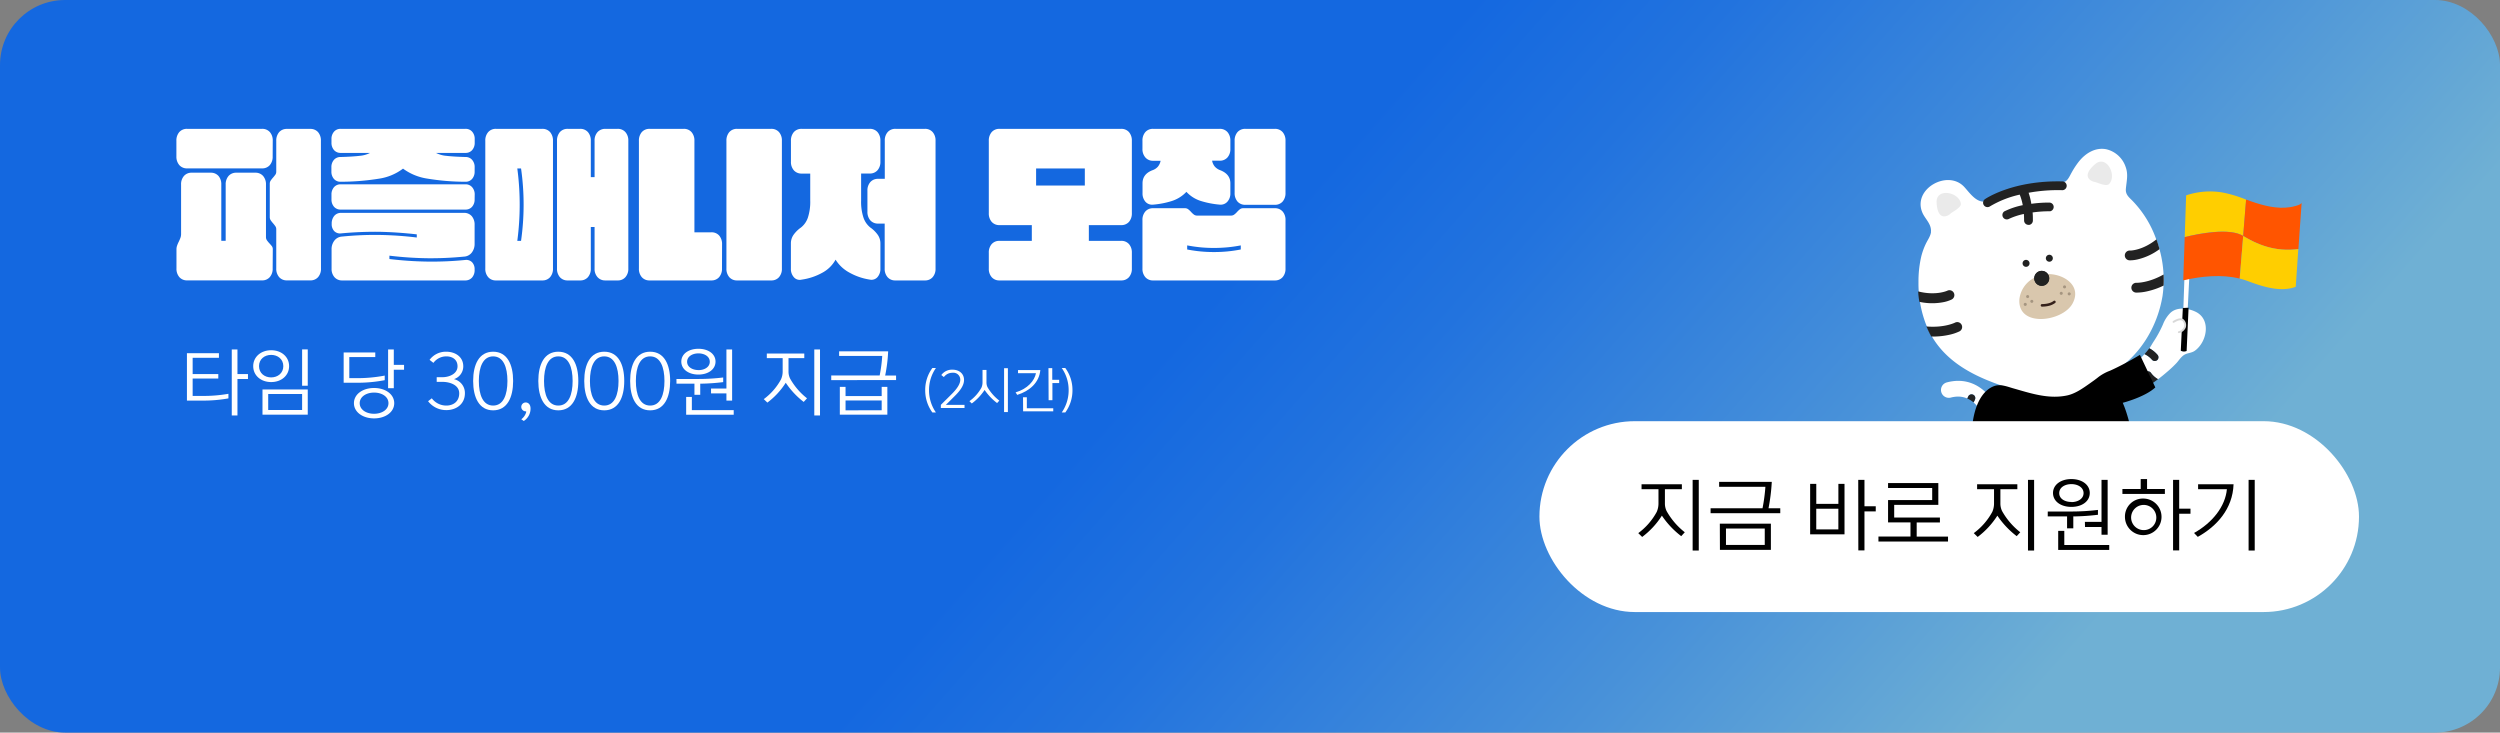 <svg xmlns="http://www.w3.org/2000/svg" xmlns:xlink="http://www.w3.org/1999/xlink" viewBox="0 0 974.81 285.65"><rect x="0" y="0" width="974.81" height="285.65" fill="#808080" stroke="none"/><defs><style>.cls-1{fill:url(#linear-gradient);}.cls-2{fill:#fff;}.cls-3{fill:#222;}.cls-4{fill:#212222;}.cls-5{fill:#383838;}.cls-6{fill:#d9c7ad;}.cls-7{fill:#eaeaea;}.cls-8{fill:#a59580;}.cls-9{fill:#35211b;}.cls-10{fill:#282828;}.cls-11{fill:#ffce00;}.cls-12{fill:#f50;}.cls-13{fill:#d8d8d8;}</style><linearGradient id="linear-gradient" x1="723.14" y1="350.47" x2="465.95" y2="123.92" gradientUnits="userSpaceOnUse"><stop offset="0" stop-color="#6fb0d4"/><stop offset="0.37" stop-color="#4891d9"/><stop offset="0.78" stop-color="#2273de"/><stop offset="1" stop-color="#1468e0"/></linearGradient></defs><g id="Layer_2" data-name="Layer 2"><g id="Layer_1-2" data-name="Layer 1"><rect class="cls-1" width="974.81" height="285.65" rx="25.38"/><path class="cls-2" d="M106.32,61a4.9,4.9,0,0,1-1.13,3.4,3.89,3.89,0,0,1-3.06,1.26H73a3.92,3.92,0,0,1-3.06-1.26A5,5,0,0,1,68.78,61V54.9a5,5,0,0,1,1.13-3.4A3.92,3.92,0,0,1,73,50.24h29.16a3.89,3.89,0,0,1,3.06,1.26,4.9,4.9,0,0,1,1.13,3.4Zm0,43.67a4.86,4.86,0,0,1-1.13,3.39,3.87,3.87,0,0,1-3.06,1.27H73a3.9,3.9,0,0,1-3.06-1.27,4.9,4.9,0,0,1-1.13-3.39V97.17a4.24,4.24,0,0,1,.27-1.47,11.49,11.49,0,0,1,.63-1.46,15.47,15.47,0,0,0,.63-1.47,4.14,4.14,0,0,0,.27-1.46V72a4.88,4.88,0,0,1,1.13-3.4,3.89,3.89,0,0,1,3.06-1.26h7.32a3.93,3.93,0,0,1,3.07,1.26A4.93,4.93,0,0,1,86.29,72v21.9H88V72a4.93,4.93,0,0,1,1.13-3.4,3.92,3.92,0,0,1,3.06-1.26h7.33a3.92,3.92,0,0,1,3.06,1.26,4.93,4.93,0,0,1,1.13,3.4V92.44a2.18,2.18,0,0,0,.4,1.3,11.4,11.4,0,0,0,.9,1.1c.33.35.64.71.93,1.06a2,2,0,0,1,.43,1.27Zm18.84,0a4.9,4.9,0,0,1-1.13,3.39,3.9,3.9,0,0,1-3.06,1.27h-9.06a3.9,3.9,0,0,1-3.06-1.27,4.9,4.9,0,0,1-1.13-3.39V89.38a2.08,2.08,0,0,0-.4-1.23c-.27-.38-.55-.74-.86-1.1a12.71,12.71,0,0,1-.87-1.1,2.18,2.18,0,0,1-.4-1.3v-13a2.18,2.18,0,0,1,.4-1.3,12.71,12.71,0,0,1,.87-1.1c.31-.35.59-.71.86-1.07a2,2,0,0,0,.4-1.26v-12a5,5,0,0,1,1.13-3.4,3.92,3.92,0,0,1,3.06-1.26H121A3.92,3.92,0,0,1,124,51.5a5,5,0,0,1,1.13,3.4Z"/><path class="cls-2" d="M185.07,66.88a4.22,4.22,0,0,1-1,2.9,3.32,3.32,0,0,1-2.63,1.09,91.42,91.42,0,0,1-14.84-1.23,21.24,21.24,0,0,1-9.45-3.89,20.49,20.49,0,0,1-9.45,3.93,94.35,94.35,0,0,1-14.85,1.19,3.33,3.33,0,0,1-2.63-1.09,4.26,4.26,0,0,1-1-2.9V65.22a4.25,4.25,0,0,1,1-2.9,3.34,3.34,0,0,1,2.63-1.1q4.67-.13,7.39-.46a10.66,10.66,0,0,0,4.06-1.14H132.88a3.33,3.33,0,0,1-2.63-1.09,4.26,4.26,0,0,1-1-2.9v-1.4a4.22,4.22,0,0,1,1-2.89,3.31,3.31,0,0,1,2.63-1.1h48.59a3.29,3.29,0,0,1,2.63,1.1,4.18,4.18,0,0,1,1,2.89v1.4a4.22,4.22,0,0,1-1,2.9,3.32,3.32,0,0,1-2.63,1.09H170A10.66,10.66,0,0,0,174,60.76q2.73.33,7.45.46a3.32,3.32,0,0,1,2.63,1.1,4.2,4.2,0,0,1,1,2.9Zm0,10.85a4.22,4.22,0,0,1-1,2.9,3.32,3.32,0,0,1-2.63,1.09H132.88a3.33,3.33,0,0,1-2.63-1.09,4.26,4.26,0,0,1-1-2.9V75.87a4.25,4.25,0,0,1,1-2.9,3.34,3.34,0,0,1,2.63-1.1h48.59A3.32,3.32,0,0,1,184.1,73a4.2,4.2,0,0,1,1,2.9Zm0,27.49a4.37,4.37,0,0,1-1,3,3.48,3.48,0,0,1-2.73,1.13H133.48a3.87,3.87,0,0,1-3.06-1.27,4.86,4.86,0,0,1-1.13-3.39V97.3a5.4,5.4,0,0,1,1.13-3.53,4.05,4.05,0,0,1,3-1.53,127.79,127.79,0,0,1,14.45-.63,138.68,138.68,0,0,1,14.64,1V91.38q-7.78-.87-14.87-1A142,142,0,0,0,133,91a3.18,3.18,0,0,1-2.66-.87,3.85,3.85,0,0,1-1-2.86,4.58,4.58,0,0,1,1-3.1A3.4,3.4,0,0,1,133,83h47.87a3.92,3.92,0,0,1,3.06,1.26,5,5,0,0,1,1.13,3.4V95a5.42,5.42,0,0,1-1.13,3.52,4.07,4.07,0,0,1-3,1.54,132.45,132.45,0,0,1-14.44.63,139,139,0,0,1-14.65-1V101a140.94,140.94,0,0,0,14.88,1,132,132,0,0,0,14.68-.63,3.19,3.19,0,0,1,2.66.87,3.85,3.85,0,0,1,1,2.86Z"/><path class="cls-2" d="M215.62,104.69a4.9,4.9,0,0,1-1.13,3.39,3.9,3.9,0,0,1-3.06,1.27h-18a3.87,3.87,0,0,1-3.06-1.27,4.86,4.86,0,0,1-1.14-3.39V54.9a4.91,4.91,0,0,1,1.14-3.4,3.89,3.89,0,0,1,3.06-1.26h18a3.92,3.92,0,0,1,3.06,1.26,5,5,0,0,1,1.13,3.4ZM203.17,93.91a100.12,100.12,0,0,0,0-28.23h-1.46a107.58,107.58,0,0,1,0,28.23ZM245,104.69a4.86,4.86,0,0,1-1.14,3.39,3.87,3.87,0,0,1-3.06,1.27H236a3.92,3.92,0,0,1-3-1.27,4.78,4.78,0,0,1-1.16-3.39V88.51h-1.47v16.18a4.9,4.9,0,0,1-1.13,3.39,3.88,3.88,0,0,1-3.06,1.27h-4.79a3.9,3.9,0,0,1-3.07-1.27,4.9,4.9,0,0,1-1.13-3.39V54.9a5,5,0,0,1,1.13-3.4,3.93,3.93,0,0,1,3.07-1.26h4.79a3.91,3.91,0,0,1,3.06,1.26,5,5,0,0,1,1.13,3.4V69.08h1.47V54.9A4.82,4.82,0,0,1,233,51.5a4,4,0,0,1,3-1.26h4.79a3.89,3.89,0,0,1,3.06,1.26A4.91,4.91,0,0,1,245,54.9Z"/><path class="cls-2" d="M281.52,104.69a4.9,4.9,0,0,1-1.13,3.39,3.9,3.9,0,0,1-3.06,1.27h-24a3.9,3.9,0,0,1-3.07-1.27,4.9,4.9,0,0,1-1.13-3.39V54.9a5,5,0,0,1,1.13-3.4,3.93,3.93,0,0,1,3.07-1.26h13.24a3.89,3.89,0,0,1,3.06,1.26,4.91,4.91,0,0,1,1.14,3.4V90.58h6.59a3.92,3.92,0,0,1,3.06,1.26,5,5,0,0,1,1.13,3.4Zm23.36,0a4.86,4.86,0,0,1-1.13,3.39,3.87,3.87,0,0,1-3.06,1.27H287.44a3.9,3.9,0,0,1-3.06-1.27,4.9,4.9,0,0,1-1.13-3.39V54.9a5,5,0,0,1,1.13-3.4,3.92,3.92,0,0,1,3.06-1.26h13.25a3.89,3.89,0,0,1,3.06,1.26,4.9,4.9,0,0,1,1.13,3.4Z"/><path class="cls-2" d="M343.29,104.69a4.82,4.82,0,0,1-1.16,3.39,3.11,3.11,0,0,1-3,.94,23.36,23.36,0,0,1-8-2.77,14.35,14.35,0,0,1-5.32-5,12.71,12.71,0,0,1-5.16,5.09,23.13,23.13,0,0,1-8.09,2.7,3,3,0,0,1-3-.94,4.78,4.78,0,0,1-1.17-3.39V94.9a5.85,5.85,0,0,1,.93-3.19,11.93,11.93,0,0,1,3-3A8.34,8.34,0,0,0,315,84.89a19.68,19.68,0,0,0,.93-6.69V67.68h-3.32a3.9,3.9,0,0,1-3.07-1.27A4.9,4.9,0,0,1,308.41,63V54.9a5,5,0,0,1,1.13-3.4,3.93,3.93,0,0,1,3.07-1.26H339.1a3.89,3.89,0,0,1,3.06,1.26,5,5,0,0,1,1.13,3.4V63a4.9,4.9,0,0,1-1.13,3.39,3.87,3.87,0,0,1-3.06,1.27h-3.33V78.2a19.68,19.68,0,0,0,.93,6.69,8.34,8.34,0,0,0,2.66,3.82,11.76,11.76,0,0,1,3,3,5.85,5.85,0,0,1,.93,3.19Zm21.5,0a4.86,4.86,0,0,1-1.13,3.39,3.87,3.87,0,0,1-3.06,1.27H349.15a3.87,3.87,0,0,1-3.06-1.27,4.86,4.86,0,0,1-1.13-3.39V87.18h-2.53a3.93,3.93,0,0,1-3.07-1.26,5,5,0,0,1-1.13-3.4V74.4A4.9,4.9,0,0,1,339.36,71a3.9,3.9,0,0,1,3.07-1.27H345V54.9a4.9,4.9,0,0,1,1.13-3.4,3.89,3.89,0,0,1,3.06-1.26H360.6a3.89,3.89,0,0,1,3.06,1.26,4.9,4.9,0,0,1,1.13,3.4Z"/><path class="cls-2" d="M441.34,104.69a4.9,4.9,0,0,1-1.13,3.39,3.9,3.9,0,0,1-3.06,1.27h-47.4a3.9,3.9,0,0,1-3.06-1.27,4.9,4.9,0,0,1-1.13-3.39V98.56a4.92,4.92,0,0,1,1.13-3.39,3.92,3.92,0,0,1,3.06-1.26h12.58V87.78H389.75a3.92,3.92,0,0,1-3.06-1.26,5,5,0,0,1-1.13-3.4V54.9a5,5,0,0,1,1.13-3.4,3.92,3.92,0,0,1,3.06-1.26h47.4a3.92,3.92,0,0,1,3.06,1.26,5,5,0,0,1,1.13,3.4V83.12a5,5,0,0,1-1.13,3.4,3.92,3.92,0,0,1-3.06,1.26H424.57v6.13h12.58a3.92,3.92,0,0,1,3.06,1.26,4.92,4.92,0,0,1,1.13,3.39ZM423,72.34V65.68h-19v6.66Z"/><path class="cls-2" d="M479.75,75.27a4.78,4.78,0,0,1-1.17,3.39,3.52,3.52,0,0,1-3,1.13,34.44,34.44,0,0,1-7.22-1.39,12.82,12.82,0,0,1-5.75-3.6,13.36,13.36,0,0,1-5.76,3.6,33.15,33.15,0,0,1-7.16,1.39,3.51,3.51,0,0,1-3.06-1.13,4.9,4.9,0,0,1-1.13-3.39v-3.8c0-2.48,1.37-4.21,4.13-5.19a4.91,4.91,0,0,0,1.86-1.3,5.08,5.08,0,0,0,1.06-2.29h-2.86a3.87,3.87,0,0,1-3.06-1.27A4.9,4.9,0,0,1,445.47,58V54.9a5,5,0,0,1,1.13-3.4,3.89,3.89,0,0,1,3.06-1.26h25.89a3.93,3.93,0,0,1,3.07,1.26,5,5,0,0,1,1.13,3.4V58a4.9,4.9,0,0,1-1.13,3.39,3.9,3.9,0,0,1-3.07,1.27h-2.92A4.9,4.9,0,0,0,473.72,65a5.23,5.23,0,0,0,1.9,1.3q4.13,1.53,4.13,5.19Zm21.5,29.42a4.9,4.9,0,0,1-1.13,3.39,3.9,3.9,0,0,1-3.06,1.27h-47.4a3.87,3.87,0,0,1-3.06-1.27,4.9,4.9,0,0,1-1.13-3.39V85.85a4.9,4.9,0,0,1,1.13-3.39,3.87,3.87,0,0,1,3.06-1.27h12.45a2,2,0,0,1,1.23.43,8.85,8.85,0,0,1,1.07,1,7.36,7.36,0,0,0,1.06,1,2,2,0,0,0,1.23.44h13.38a2,2,0,0,0,1.23-.44,7.43,7.43,0,0,0,1.07-1,8.76,8.76,0,0,1,1.06-1,2.05,2.05,0,0,1,1.24-.43h12.38a3.9,3.9,0,0,1,3.06,1.27,4.9,4.9,0,0,1,1.13,3.39Zm-17.44-9c-1.86.35-3.65.61-5.36.76s-3.41.23-5.09.23-3.39-.07-5.09-.23-3.5-.41-5.36-.76v1.59c1.86.36,3.65.61,5.36.77s3.4.23,5.09.23,3.38-.07,5.09-.23,3.5-.41,5.36-.77ZM501.25,75.2a5,5,0,0,1-1.13,3.4,3.92,3.92,0,0,1-3.06,1.26H485.61a3.93,3.93,0,0,1-3.07-1.26,5,5,0,0,1-1.13-3.4V54.9a5,5,0,0,1,1.13-3.4,3.93,3.93,0,0,1,3.07-1.26h11.45a3.92,3.92,0,0,1,3.06,1.26,5,5,0,0,1,1.13,3.4Z"/><path class="cls-2" d="M72.89,137.72H85.37v1.79H75.12v6.35h10v1.74h-10v6.78h3.69a55.82,55.82,0,0,0,10.26-.83v1.79a54.93,54.93,0,0,1-10.26.86H72.89Zm17.48-1.45h2.22v9.59h4.1v1.91h-4.1V162H90.37Z"/><path class="cls-2" d="M105.73,136.56c4,0,7,2.57,7,6.21s-3,6.21-7,6.21-7-2.57-7-6.21S101.77,136.56,105.73,136.56Zm0,10.6c2.54,0,4.74-1.64,4.74-4.39s-2.2-4.39-4.74-4.39S101,140,101,142.77,103.19,147.16,105.73,147.16Zm-3.38,4.71H120v9.82H102.35Zm15.45,8v-6.24H104.58v6.24Zm0-23.63H120v14.16H117.8Z"/><path class="cls-2" d="M134,137.43h12.33v1.79H136.2v8.23h2.69a57.25,57.25,0,0,0,11.12-1v1.79a56.33,56.33,0,0,1-11.12,1H134Zm11.87,13.86c4.45,0,7.85,2.46,7.85,5.92s-3.4,5.93-7.85,5.93-7.86-2.46-7.86-5.93S141.4,151.29,145.85,151.29Zm0,10.05c3,0,5.6-1.58,5.6-4.13s-2.57-4.13-5.6-4.13-5.61,1.59-5.61,4.13S142.81,161.34,145.85,161.34Zm5.46-25.07h2.22v6h4v1.91h-4v7.19h-2.22Z"/><path class="cls-2" d="M168.37,155.31a7.05,7.05,0,0,0,5.69,2.83c2.6,0,5-1.5,5-4.77s-3.64-4.47-6.56-4.47h-2.22v-1.82h2.22c2.69,0,5.9-1.33,5.9-4.25,0-2.66-2.05-3.87-4.34-3.87A6.21,6.21,0,0,0,169,141.5l-1.5-1.18a7.89,7.89,0,0,1,6.5-3.18c3.41,0,6.64,1.91,6.64,5.69a5.21,5.21,0,0,1-3.64,5,5.54,5.54,0,0,1,4.28,5.49c0,4.39-3.53,6.59-7.22,6.59a8.85,8.85,0,0,1-7.14-3.47Z"/><path class="cls-2" d="M184.49,148.55c0-6.47,2.34-11.41,7.8-11.41s7.79,4.94,7.79,11.41S197.74,160,192.29,160,184.49,155,184.49,148.55Zm13.37,0c0-5.43-1.62-9.59-5.57-9.59s-5.58,4.16-5.58,9.59,1.62,9.59,5.58,9.59S197.86,154,197.86,148.55Z"/><path class="cls-2" d="M203.26,163.48a5.13,5.13,0,0,0,1.93-2.83.2.2,0,0,0-.2-.26,1.73,1.73,0,0,1,0-3.46c1,0,1.88.77,1.88,2.36a5.69,5.69,0,0,1-2.63,4.86Z"/><path class="cls-2" d="M209.9,148.55c0-6.47,2.34-11.41,7.8-11.41s7.8,4.94,7.8,11.41S223.16,160,217.7,160,209.9,155,209.9,148.55Zm13.38,0c0-5.43-1.62-9.59-5.58-9.59s-5.57,4.16-5.57,9.59,1.61,9.59,5.57,9.59S223.28,154,223.28,148.55Z"/><path class="cls-2" d="M227.81,148.55c0-6.47,2.34-11.41,7.8-11.41s7.8,4.94,7.8,11.41S241.07,160,235.61,160,227.81,155,227.81,148.55Zm13.37,0c0-5.43-1.62-9.59-5.57-9.59s-5.58,4.16-5.58,9.59,1.62,9.59,5.58,9.59S241.18,154,241.18,148.55Z"/><path class="cls-2" d="M245.71,148.55c0-6.47,2.34-11.41,7.8-11.41s7.8,4.94,7.8,11.41S259,160,253.51,160,245.71,155,245.71,148.55Zm13.38,0c0-5.43-1.62-9.59-5.58-9.59s-5.57,4.16-5.57,9.59,1.61,9.59,5.57,9.59S259.09,154,259.09,148.55Z"/><path class="cls-2" d="M263.76,147.77h8.7a79.42,79.42,0,0,0,9.53-.58V149a81.64,81.64,0,0,1-8.95.61v4.33h-2.26v-4.33h-7ZM272.34,136C276.18,136,279,138,279,141s-2.83,5.05-6.67,5.05-6.67-2.05-6.67-5.05S268.5,136,272.34,136Zm-4.79,18.78h2.22v5.14h16.32v1.79H267.55Zm4.79-10.46c2.37,0,4.42-1.21,4.42-3.26s-2.05-3.27-4.42-3.27-4.42,1.22-4.42,3.27S270,144.3,272.34,144.3Zm4.91,7.19h6V136.27h2.22V156.2h-2.22v-2.8h-6Z"/><path class="cls-2" d="M297.81,155.63a23.34,23.34,0,0,0,6.73-7.72,7.46,7.46,0,0,0,.64-3.15v-5.11H299v-1.79h14.61v1.79h-6.15v5.14a6.27,6.27,0,0,0,.61,2.81,25.77,25.77,0,0,0,6.61,7.71l-1.3,1.41a31.51,31.51,0,0,1-7-7.48,29.12,29.12,0,0,1-7.16,7.74Zm19.7-19.36h2.23V162h-2.23Z"/><path class="cls-2" d="M324.12,146.41H343a56.27,56.27,0,0,0,1-7.62H327.19V137h19.12a59.06,59.06,0,0,1-1.16,9.42h4.25v1.79H324.12Zm3.35,4.45h2.23v3.58h14.09v-3.58H346v10.83H327.47Zm16.32,9.1v-3.81H329.7V160Z"/><path class="cls-2" d="M363.55,160.83a14.6,14.6,0,0,1-2.79-8.7,14.41,14.41,0,0,1,2.79-8.63h1.39a14.94,14.94,0,0,0-2.69,8.63,15.13,15.13,0,0,0,2.69,8.7Z"/><path class="cls-2" d="M366.87,157.85l4.29-4.26c2-2,3.27-3.89,3.27-5.48a2.69,2.69,0,0,0-3-2.76,4.1,4.1,0,0,0-3.39,1.68l-1-.79a5.14,5.14,0,0,1,4.25-2.1c3,0,4.61,1.79,4.61,4,0,2-1.31,4-3.58,6.24l-3.51,3.49h7.28v1.21h-9.24Z"/><path class="cls-2" d="M378,156.42a16,16,0,0,0,4.68-5.25,5.06,5.06,0,0,0,.43-2.1v-4.83h1.54v4.85a4.24,4.24,0,0,0,.4,1.87,18,18,0,0,0,4.61,5.25l-.87.95a21.69,21.69,0,0,1-4.87-5.11,20.87,20.87,0,0,1-5,5.28Zm13.52-12.86H393v17.12h-1.49Z"/><path class="cls-2" d="M396,153c4.68-1.37,7.41-4.57,7.95-7.49h-7v-1.2h8.7c-.44,4.82-4.08,8.13-9,9.67Zm2.9,1.9h1.49v4.3h10.3v1.19H398.94Zm9.92-11.36h1.48v4.56H413v1.28h-2.64v6.68h-1.48Z"/><path class="cls-2" d="M414,160.83a15.13,15.13,0,0,0,2.69-8.7A14.94,14.94,0,0,0,414,143.5h1.39a14.41,14.41,0,0,1,2.79,8.63,14.6,14.6,0,0,1-2.79,8.7Z"/><path class="cls-2" d="M814.91,155.83s12.94-8.49,21.28-17.75a8.64,8.64,0,0,1,2.87,2.14,1.45,1.45,0,0,0,1.63.46,1.49,1.49,0,0,0,.41-.22,1.46,1.46,0,0,0,.24-2,11.11,11.11,0,0,0-3.26-2.64c.53-.71.95-1.48,1.41-2.24a44.87,44.87,0,0,0,3.89-7.06,13.08,13.08,0,0,1,2.77-4.39c2.59-2.61,7.1-2,10.09-.51,6,3,4.33,11.68-.36,15.1-1.28.95-2.82.86-4.07,1.57s-2.09,2.08-3.07,3.19a42.87,42.87,0,0,1-3.93,3.69c-1.08.94-2.2,1.84-3.34,2.72a8.56,8.56,0,0,1-2.72-2.42,1.45,1.45,0,0,0-1.57-.61,1.82,1.82,0,0,0-.43.19,1.45,1.45,0,0,0-.43,2,11.33,11.33,0,0,0,2.65,2.67c-.91.65-1.83,1.28-2.77,1.9-6.3,4.14-13.05,7.53-19.69,11.09l-2.86,2Z"/><path class="cls-3" d="M841.1,140.46a1.49,1.49,0,0,1-.41.22,1.45,1.45,0,0,1-1.63-.46,8.64,8.64,0,0,0-2.87-2.14c.69-.76,1.32-1.53,1.89-2.29a11.11,11.11,0,0,1,3.26,2.64A1.46,1.46,0,0,1,841.1,140.46Z"/><path class="cls-3" d="M836.75,145a1.82,1.82,0,0,1,.43-.19,1.45,1.45,0,0,1,1.57.61,8.56,8.56,0,0,0,2.72,2.42c-.82.63-1.66,1.24-2.5,1.83a11.33,11.33,0,0,1-2.65-2.67A1.45,1.45,0,0,1,836.75,145Z"/><path class="cls-2" d="M788.69,197.91l-13.64-2.18a11.46,11.46,0,0,1,.38-10.1l14.23,2.23-.91,9.46"/><path class="cls-4" d="M769.1,195.61a.34.34,0,0,1,.21.35.32.32,0,0,1-.21.27l-.82,1.83-.23-.1c-.6-.27-1.59-.79-1.57-1.32v0c.07-.4.59-.5,1-.54a7.79,7.79,0,0,0,1.26-.21l.15-.34Z"/><path class="cls-4" d="M769.79,192.09a.33.33,0,0,1,.21.35.36.36,0,0,1-.22.27l-.81,1.83-.23-.1c-.6-.27-1.59-.8-1.57-1.32v-.05c.06-.39.59-.5,1-.54a7.34,7.34,0,0,0,1.26-.21l.15-.33Z"/><path class="cls-4" d="M770.1,187.81a.32.32,0,0,1,.25.32.34.34,0,0,1-.18.3l-.57,1.92-.24-.07c-.63-.19-1.68-.59-1.73-1.11v0c0-.4.52-.57.91-.66a7.58,7.58,0,0,0,1.22-.37l.1-.35Z"/><path class="cls-4" d="M770.37,184.41a.32.32,0,0,1,.21.35.34.34,0,0,1-.21.27l-.82,1.83-.23-.1c-.6-.27-1.59-.8-1.57-1.32a.09.09,0,0,1,0-.05c.06-.39.59-.5,1-.54a7.79,7.79,0,0,0,1.26-.21l.15-.33Z"/><path class="cls-5" d="M775.28,196c.47,1.62-.68,3.69-1.9,4.7a3.19,3.19,0,0,1-4.67-.43,3.77,3.77,0,0,1-.54-2.28,17.87,17.87,0,0,1,.69-3.31,27.07,27.07,0,0,0,.69-4.75c.18-2.36-.71-7,2.83-7.07,1.63,0,3,1.4,4,2.54-.24-.28-1.65,3.63-1.7,3.9A15.21,15.21,0,0,0,775.28,196Z"/><path class="cls-4" d="M775.21,196.44s-1.24,1.14-2.4.5"/><path class="cls-4" d="M772.31,196.91a.51.51,0,0,0,.26.46c1.45.81,2.91-.5,3-.56a.5.5,0,0,0-.67-.73s-1,.88-1.82.42a.51.51,0,0,0-.68.2A.83.83,0,0,0,772.31,196.91Z"/><path class="cls-4" d="M774.49,194.45s-1,.73-1.58.11"/><path class="cls-4" d="M772.41,194.54a.53.53,0,0,0,.13.36,1.71,1.71,0,0,0,2.24-.05.49.49,0,0,0,.12-.69.5.5,0,0,0-.69-.11s-.69.45-.94.18a.49.49,0,0,0-.7,0A.52.52,0,0,0,772.41,194.54Z"/><path class="cls-2" d="M828.21,176.91l10.66,8.79a11.46,11.46,0,0,1-5.45,8.51l-11.14-9.13,5.58-7.69"/><path class="cls-4" d="M843.94,188.81a.32.32,0,0,1,0-.4.33.33,0,0,1,.32-.13l1.63-1.17.14.21c.39.53,1,1.49.69,1.93l0,0c-.25.31-.76.13-1.12,0a6.77,6.77,0,0,0-1.19-.46l-.3.21Z"/><path class="cls-4" d="M841.56,191.5a.32.32,0,0,1,0-.4.33.33,0,0,1,.32-.13l1.63-1.16.14.2c.39.54,1,1.49.69,1.93l0,0c-.25.31-.76.13-1.12,0a7.79,7.79,0,0,0-1.19-.46l-.3.22Z"/><path class="cls-4" d="M839.13,195a.32.32,0,0,1-.06-.4.33.33,0,0,1,.3-.16l1.47-1.37.17.18c.45.49,1.16,1.36.93,1.83a.05.05,0,0,1,0,0c-.21.34-.74.23-1.12.12a5.94,5.94,0,0,0-1.24-.3l-.27.25Z"/><path class="cls-4" d="M837.17,197.83a.34.34,0,0,1,0-.41.37.37,0,0,1,.33-.12l1.63-1.17.14.21c.39.53,1,1.49.69,1.93l0,0c-.25.31-.76.13-1.12,0a6.77,6.77,0,0,0-1.19-.46l-.3.21Z"/><path class="cls-5" d="M838.78,185.39c.42-1.64,2.46-2.83,4-3.09a3.19,3.19,0,0,1,3.81,2.74,3.8,3.8,0,0,1-.69,2.24,17.37,17.37,0,0,1-2.27,2.5,26.87,26.87,0,0,0-3,3.74c-1.35,2-2.94,6.42-6,4.67-1.42-.8-1.92-2.75-2.2-4.23.07.35,3.27-2.3,3.44-2.51A15,15,0,0,0,838.78,185.39Z"/><path class="cls-4" d="M839.1,185s1.64-.35,2.31.79"/><path class="cls-4" d="M841.83,186.06a.49.49,0,0,0,0-.52c-.85-1.43-2.77-1-2.85-1a.5.5,0,1,0,.21,1s1.3-.26,1.78.56a.5.5,0,0,0,.68.17A.44.44,0,0,0,841.83,186.06Z"/><path class="cls-4" d="M838.7,187.08s1.25-.11,1.42.71"/><path class="cls-4" d="M840.54,188.06a.5.5,0,0,0,.07-.38c-.21-1-1.33-1.15-2-1.09a.49.49,0,0,0-.44.54.49.49,0,0,0,.53.45s.82-.05.9.31a.49.49,0,0,0,.59.38A.53.53,0,0,0,840.54,188.06Z"/><path class="cls-2" d="M752.91,90.49a4.15,4.15,0,0,0,0-1.06c-.26-2.55-2.39-4.29-3.35-6.57-3.87-9.22,9.91-16.89,16.32-10,2,2.14,4.53,6,7.87,5.74a6.92,6.92,0,0,0,2.91-1.19,47,47,0,0,1,12.76-5.16,56.38,56.38,0,0,1,13.9-1.13,3.79,3.79,0,0,0,2-.36c1.11-.66,1.79-2.3,2.4-3.37a31.6,31.6,0,0,1,3.06-4.62c2.59-3.12,6.29-5.37,10.48-4.58A10.49,10.49,0,0,1,828.81,65c1.13,3,.4,5.52.12,8.58-.19,2.11.93,3.1,2.35,4.49a41,41,0,0,1,9.47,15.22,44.35,44.35,0,0,1,2.47,22.14c-2,12-8.81,23.43-19.41,29.77-2.5,1.5-11.29,12.93-13.86,14.28-11,5.81-13.18-4.33-20.69-6.44-16.44-4.61-32.8-10.87-38.75-27.88a44.67,44.67,0,0,1-2.45-15.2,42.85,42.85,0,0,1,1.12-10.1A26.05,26.05,0,0,1,751,94.91c.71-1.44,1.73-2.82,1.95-4.42"/><path class="cls-2" d="M756.94,152.85a3.07,3.07,0,0,0,3.75,2.17,11.38,11.38,0,0,1,1.81-.33,9.07,9.07,0,0,1,4.56.68,3,3,0,0,0,.32-.59,1.45,1.45,0,0,1,1.82-.95,1.45,1.45,0,0,1,.95,1.82,5.64,5.64,0,0,1-.63,1.25,19,19,0,0,1,4.79,6.8,2.35,2.35,0,0,0,.56-.3,1.45,1.45,0,0,1,2,.21,1.17,1.17,0,0,1,.19.3,1.45,1.45,0,0,1-.39,1.74,5.3,5.3,0,0,1-1.28.72c3.79,8.41,12.64,10.08,16.93,9.75a3.06,3.06,0,1,0-.44-6.1,13.12,13.12,0,0,1-7.58-2.11c-.38.42-.73.74-.85.85a1.45,1.45,0,0,1-1.93-2.17,8.69,8.69,0,0,0,.68-.68,10.56,10.56,0,0,1-1.48-2.64,35,35,0,0,0-2.2-4.72c-.3-.52-.6-1-.92-1.51l-.46.44a1.45,1.45,0,0,1-1.93-2.16c.19-.17.43-.41.65-.65-3.93-4.7-8.95-6.81-14.6-6a17.75,17.75,0,0,0-2.19.45A3.06,3.06,0,0,0,756.94,152.85Z"/><path class="cls-3" d="M770.15,155.65a1.45,1.45,0,0,0-.95-1.82,1.45,1.45,0,0,0-1.82.95,3,3,0,0,1-.32.59,10.12,10.12,0,0,1,2.46,1.53A5.64,5.64,0,0,0,770.15,155.65Z"/><path class="cls-3" d="M775.14,157.36a1.44,1.44,0,0,0,2,.12l.46-.44a24.15,24.15,0,0,0-1.74-2.37c-.22.24-.46.48-.65.65A1.44,1.44,0,0,0,775.14,157.36Z"/><path class="cls-3" d="M781.45,168.64a1.44,1.44,0,0,0,2,.12c.12-.11.47-.43.85-.85a9.62,9.62,0,0,1-2.1-2,8.69,8.69,0,0,1-.68.68A1.45,1.45,0,0,0,781.45,168.64Z"/><path class="cls-3" d="M776.71,165.65a1.45,1.45,0,0,0,.39-1.74,1.17,1.17,0,0,0-.19-.3,1.45,1.45,0,0,0-2-.21,2.35,2.35,0,0,1-.56.3c.27.59.52,1.18.74,1.77.12.31.25.61.38.9A5.3,5.3,0,0,0,776.71,165.65Z"/><path class="cls-3" d="M764.06,129.2a1.91,1.91,0,0,0-1.77-3.39s-4.16,2.09-11.14,1.48a41.93,41.93,0,0,0,1.9,3.93,28.86,28.86,0,0,0,6.84-.64A17.65,17.65,0,0,0,764.06,129.2Z"/><path class="cls-3" d="M761,116.78a1.91,1.91,0,0,0-1.71-3.42s-4.31,2-11.09.33a1.37,1.37,0,0,0-.28,0c.1,1.34.26,2.68.48,4a23.18,23.18,0,0,0,9.7.07A12.94,12.94,0,0,0,761,116.78Z"/><path class="cls-3" d="M833.08,110.27a1.91,1.91,0,0,0-.19,3.82,18.5,18.5,0,0,0,4.37-.5,28.94,28.94,0,0,0,6.38-2.24,41.5,41.5,0,0,0,0-4.32C837.66,110.41,833.13,110.27,833.08,110.27Z"/><path class="cls-3" d="M830.61,97.7a1.91,1.91,0,1,0-.12,3.81,12.92,12.92,0,0,0,3-.36,23.26,23.26,0,0,0,8.56-4c-.35-1.3-.75-2.57-1.19-3.83l0,0,0,0C835.37,97.72,830.66,97.7,830.61,97.7Z"/><path class="cls-6" d="M792.3,108.85a10.76,10.76,0,0,0-4.89,7.8c-.81,11.24,16.89,8.83,20.73,1.69,4.53-8.41-6.92-13.4-13.46-10.77a13.7,13.7,0,0,0-2.38,1.28"/><path class="cls-7" d="M760.45,83.36c1-.86,4.39-2.43,4.13-4-.74-4.55-9.75-6.24-9.45-.36.23,4.5,1.87,6.18,4.41,5a4.21,4.21,0,0,0,.91-.6"/><path class="cls-7" d="M816.7,70.93c1.28.26,4.61,2,5.72.78,3.14-3.38-1.07-11.52-5.52-7.67-3.41,2.94-3.73,5.27-1.24,6.54a4,4,0,0,0,1,.35"/><path class="cls-8" d="M791.2,115.51a.59.59,0,1,1-.7-.45.59.59,0,0,1,.7.45"/><path class="cls-8" d="M790.28,118.55a.6.6,0,1,1-.71-.45.6.6,0,0,1,.71.45"/><path class="cls-8" d="M792.83,117.38a.59.59,0,1,1-.71-.45.6.6,0,0,1,.71.45"/><path class="cls-8" d="M805.59,111.75a.59.59,0,0,1-.45.7.6.6,0,0,1-.71-.45.6.6,0,0,1,.46-.71.58.58,0,0,1,.7.46"/><path class="cls-8" d="M804.31,114.25a.59.59,0,1,1-.7-.45.59.59,0,0,1,.7.45"/><path class="cls-8" d="M807.41,114.46a.59.59,0,0,1-.46.71.59.59,0,0,1-.25-1.16.6.6,0,0,1,.71.45"/><path class="cls-4" d="M798.93,107.89a2.91,2.91,0,1,1-3.47-2.22,2.92,2.92,0,0,1,3.47,2.22"/><path class="cls-9" d="M798.67,119.31a11.57,11.57,0,0,1-2.45.26.5.5,0,1,1,0-1s2.93.06,4.53-1.23a.49.49,0,0,1,.7.07.5.5,0,0,1-.07.7A6.65,6.65,0,0,1,798.67,119.31Z"/><path class="cls-3" d="M804.25,70.74c-19.26-.49-29.81,6.6-30.25,6.9a1.71,1.71,0,0,0,1.34,3.08,1.62,1.62,0,0,0,.59-.25,39.27,39.27,0,0,1,11.61-4.58A20.49,20.49,0,0,1,788.72,80a29.43,29.43,0,0,0-7.2,2.43,1.72,1.72,0,0,0,1.64,3,26.52,26.52,0,0,1,6-2c.06.79.08,1.63.08,2.52a1.72,1.72,0,0,0,1.69,1.73,1.61,1.61,0,0,0,.39,0,1.72,1.72,0,0,0,1.35-1.66c0-1.13,0-2.19-.11-3.18a46.3,46.3,0,0,1,6.51-.46,2.09,2.09,0,0,0,.36,0,1.73,1.73,0,0,0,1.35-1.68,1.71,1.71,0,0,0-1.72-1.71,49.6,49.6,0,0,0-7,.48A25.58,25.58,0,0,0,791,75.16a63.86,63.86,0,0,1,13.21-1,1.72,1.72,0,0,0,.09-3.43Z"/><path class="cls-4" d="M799,107.94a2.91,2.91,0,1,1-3.47-2.22,2.9,2.9,0,0,1,3.47,2.22"/><path class="cls-4" d="M791.33,102.36a1.36,1.36,0,1,1-1.62-1,1.37,1.37,0,0,1,1.62,1"/><path class="cls-4" d="M800.41,100.37a1.36,1.36,0,1,1-1.62-1,1.35,1.35,0,0,1,1.62,1"/><path class="cls-10" d="M835.9,181.88s-4.39-7.74-17.46-9.78l-33.59,7.8c-.28,0-.76,4.47-5.44,6.06l6.67,13.18s13.42-3.24,19.28-12.26c0,0,10.3,1,16.3,7.92Z"/><path d="M778.9,150.25s-8.18.3-9.9,16l13.14,4.49a47.13,47.13,0,0,1-1.59-5.53s1.62,14.25.43,19.65c0,0,37.1-2,51.67-7.11,0,0-1.36-12.55-4.94-20.69,0,0,8.65-2.21,12.7-6l-6-12.7c-2.08,1.28-4.21,2.46-6.37,3.6-1.75.91-3.52,1.8-5.32,2.6a17.82,17.82,0,0,0-4.51,2.47c-1.11.91-2.32,1.74-3.49,2.57-2.61,1.84-5.56,3.93-8.74,4.6-7.26,1.54-14.28-.88-21.2-2.84C783,150.83,780.77,150,778.9,150.25Z"/><path class="cls-2" d="M799.2,175.56a.09.09,0,0,1,.06.08.14.14,0,0,1,0,.09s0,.06,0,.08,0,0,0,.05a3.05,3.05,0,0,0-.05.41c0,.13,0,.26-.06.38l0,0s0,0,0,0h0s0,0-.08,0a.7.7,0,0,0-.09-.17l-.12-.16-.12-.17a1.74,1.74,0,0,1-.11-.18c0,.12,0,.26-.07.4a2.59,2.59,0,0,1-.09.42.11.11,0,0,1-.12,0,.26.26,0,0,1-.13-.08.55.55,0,0,1-.12-.14l-.1-.15,0-.06-.06-.09a.75.75,0,0,0-.07-.12l-.06-.12a.49.49,0,0,1,0-.11.2.2,0,0,1,0-.07.05.05,0,0,1,0-.05h.09a.1.1,0,0,1,0,0,.43.43,0,0,0,.06.17l.14.22.14.21.11.14a1,1,0,0,0,0-.14c0-.05,0-.09,0-.14v-.13l0-.13a1.29,1.29,0,0,1,0-.19.48.48,0,0,1,.06-.18h.05l0,0,.11.16c0,.06.07.12.11.17l.1.17.12.15,0-.22,0-.19a1.21,1.21,0,0,1,.05-.18,1,1,0,0,1,.07-.2Z"/><path class="cls-2" d="M800.86,176.32l.1-.06a.08.08,0,0,1,.07,0,.19.19,0,0,1,0,.08.2.2,0,0,1-.17.2l-.14,0h-.15l-.14,0a.48.48,0,0,1-.16-.08.86.86,0,0,1-.13-.14.56.56,0,0,1-.09-.17.71.71,0,0,1,0-.2.55.55,0,0,1,0-.18.46.46,0,0,1,.09-.17.71.71,0,0,1,.14-.1l.18-.06a.7.7,0,0,1,.37,0,.42.42,0,0,1,.11.16.26.26,0,0,1,0,.15.38.38,0,0,1-.09.13.69.69,0,0,1-.17.1h-.23l-.11,0h-.11a.17.17,0,0,0,0,.12.44.44,0,0,0,.08.11l.11.09.11,0h.17l.08,0Zm-.08-.5a.16.16,0,0,0,0-.1.18.18,0,0,0-.07-.05h-.12l-.12,0-.12.06a.6.6,0,0,0-.08.08.23.23,0,0,0,.12.06h.13l.15,0Z"/><path class="cls-2" d="M800.62,169.71a8.23,8.23,0,0,0-10.86-2.65s-5.48,2.43-9.8,1a22.53,22.53,0,0,1-11-1.86,14.12,14.12,0,0,0,.36,5.72,11.16,11.16,0,0,1,3.57-.77,1.44,1.44,0,0,1,1.46,1.43,1.39,1.39,0,0,1-.07.46,1.44,1.44,0,0,1-1.35,1,8.27,8.27,0,0,0-2.47.54,10.73,10.73,0,0,0,6.67,4.8,11.86,11.86,0,0,1,1.49-3.36,1.44,1.44,0,0,1,2-.33,1.29,1.29,0,0,1,.33.33,1.44,1.44,0,0,1,0,1.69,8.6,8.6,0,0,0-1,2.2,30.1,30.1,0,0,0,6.91-.12s.45.73.48.78a5.84,5.84,0,0,0,1.9,1.59,9.53,9.53,0,0,0,5.79.75,9.07,9.07,0,0,0,6.9-6A8.19,8.19,0,0,0,800.62,169.71Z"/><path class="cls-3" d="M781,176.07a1.29,1.29,0,0,0-.33-.33,1.44,1.44,0,0,0-2,.33,11.86,11.86,0,0,0-1.49,3.36A18.93,18.93,0,0,0,780,180a8.6,8.6,0,0,1,1-2.2A1.44,1.44,0,0,0,781,176.07Z"/><path class="cls-3" d="M773,174.09a1.44,1.44,0,0,0,1.35-1,1.39,1.39,0,0,0,.07-.46,1.44,1.44,0,0,0-1.46-1.43,11.16,11.16,0,0,0-3.57.77,11.18,11.18,0,0,0,1.14,2.67A8.27,8.27,0,0,1,773,174.09Z"/><polygon class="cls-2" points="850.83 135.2 851.88 105.01 853.78 105.73 852.31 135.05 850.83 135.2"/><path class="cls-11" d="M874.67,92h0l1.16-14.15a47.93,47.93,0,0,0-9.26-2.8,29.11,29.11,0,0,0-14.14,1.13l-.56,16.27C857.59,91,869.4,88.73,874.67,92Z"/><path class="cls-12" d="M896.2,97.09c.62-8.72,1.27-18.1,1.27-18.11-.06,1-3.87,1.7-4.5,1.8-5.09.8-10.45-.61-15.18-2.26-.67-.23-1.31-.47-2-.71L874.67,92C879.86,95.13,886.86,98.34,896.2,97.09Z"/><path class="cls-12" d="M874.67,92c-5.27-3.23-17.08-.94-22.8.45-.29,8.43-.57,16.86-.57,16.86,7-1.61,15-2.43,22-.68L874.67,92Z"/><path class="cls-11" d="M874.67,92l-1.35,16.63a28.27,28.27,0,0,1,3,.92c5.54,2.07,12.92,4.58,18.84,2.27,0,0,.5-7.1,1-14.69C886.86,98.34,879.86,95.13,874.67,92Z"/><path d="M851.14,120.09l-.8,16.66a2.59,2.59,0,0,0,2.28.1l.76-16.86Z"/><path class="cls-2" d="M847.53,125.5c.92-.54,2.48-1.41,3.54-.76a2.66,2.66,0,0,1,.85,2.88,3.55,3.55,0,0,1-2.32,1.9"/><path class="cls-13" d="M849.6,129.9a.38.38,0,0,1-.36-.26.37.37,0,0,1,.23-.47,3.09,3.09,0,0,0,2.09-1.67,2.3,2.3,0,0,0-.68-2.44c-.92-.56-2.49.37-3.16.76a.36.36,0,0,1-.51-.13.37.37,0,0,1,.13-.51c.78-.47,2.62-1.56,3.93-.76a3,3,0,0,1,1,3.33,3.75,3.75,0,0,1-2.55,2.12Z"/><rect class="cls-2" x="600.26" y="164.23" width="319.57" height="74.42" rx="37.21"/><path d="M638.8,207.88A25.12,25.12,0,0,0,646,199.6a8.19,8.19,0,0,0,.68-3.37v-5.49h-6.6v-1.92H655.8v1.92h-6.61v5.52a6.81,6.81,0,0,0,.65,3,27.67,27.67,0,0,0,7.1,8.28l-1.39,1.52a33.74,33.74,0,0,1-7.54-8,31.44,31.44,0,0,1-7.69,8.31ZM660,187.11h2.39v27.56H660Z"/><path d="M667,198.18h20.25a66.68,66.68,0,0,0,1.12-8.37H670.33v-1.93h20.53a75.67,75.67,0,0,1-1.27,10.3h4.58v1.92H667Zm3.6,6h19.91v10.23H670.64Zm17.52,8.31v-6.39H673v6.39Z"/><path d="M705.82,188.66h2.39v7.81h8.62v-7.81h2.39v19.69h-13.4Zm11,17.77v-8.07h-8.62v8.07Zm7.75-19.32H727V197.4h4.4v2H727v15.22h-2.39Z"/><path d="M732.45,209.22h12.49V203.7H736.2V195h17.21v-4.72H736.2v-1.92h19.6v8.5H738.59v4.93h17.83v1.92h-9.06v5.52h12.22v1.92H732.45Z"/><path d="M769.62,207.88a25.2,25.2,0,0,0,7.22-8.28,8.19,8.19,0,0,0,.68-3.37v-5.49h-6.6v-1.92h15.69v1.92H780v5.52a6.81,6.81,0,0,0,.65,3,27.67,27.67,0,0,0,7.1,8.28l-1.39,1.52a33.74,33.74,0,0,1-7.54-8,31.56,31.56,0,0,1-7.68,8.31Zm21.14-20.77h2.39v27.56h-2.39Z"/><path d="M798.47,199.45h9.34a87,87,0,0,0,10.23-.62v1.89a88.41,88.41,0,0,1-9.61.65V206H806v-4.65h-7.54Zm9.21-12.65c4.13,0,7.17,2.2,7.17,5.43s-3,5.42-7.17,5.42-7.16-2.2-7.16-5.42S803.56,186.8,807.68,186.8ZM802.54,207h2.38v5.52h17.52v1.92h-19.9Zm5.14-11.22c2.55,0,4.75-1.3,4.75-3.5s-2.2-3.51-4.75-3.51-4.74,1.3-4.74,3.51S805.14,195.73,807.68,195.73Zm5.27,7.72h6.48V187.11h2.39V208.5h-2.39v-3H813Z"/><path d="M827.58,190.67h7.13V186.8h2.48v3.87h6.95v1.93H827.58Zm8.31,3.73a7.13,7.13,0,1,1-7.32,7.13A7,7,0,0,1,835.89,194.4Zm4.9,7.13a4.91,4.91,0,1,0-4.9,5.17A4.86,4.86,0,0,0,840.79,201.53Zm6.54-14.42h2.39v11.22h4.4v2h-4.4v14.29h-2.39Z"/><path d="M855.51,207.82c7.16-4,12.19-10.32,12.81-17.08H857.09v-1.92h13.83c-.34,9.67-6.6,16.43-13.95,20.52Zm21.27-20.71h2.39v27.56h-2.39Z"/></g></g></svg>